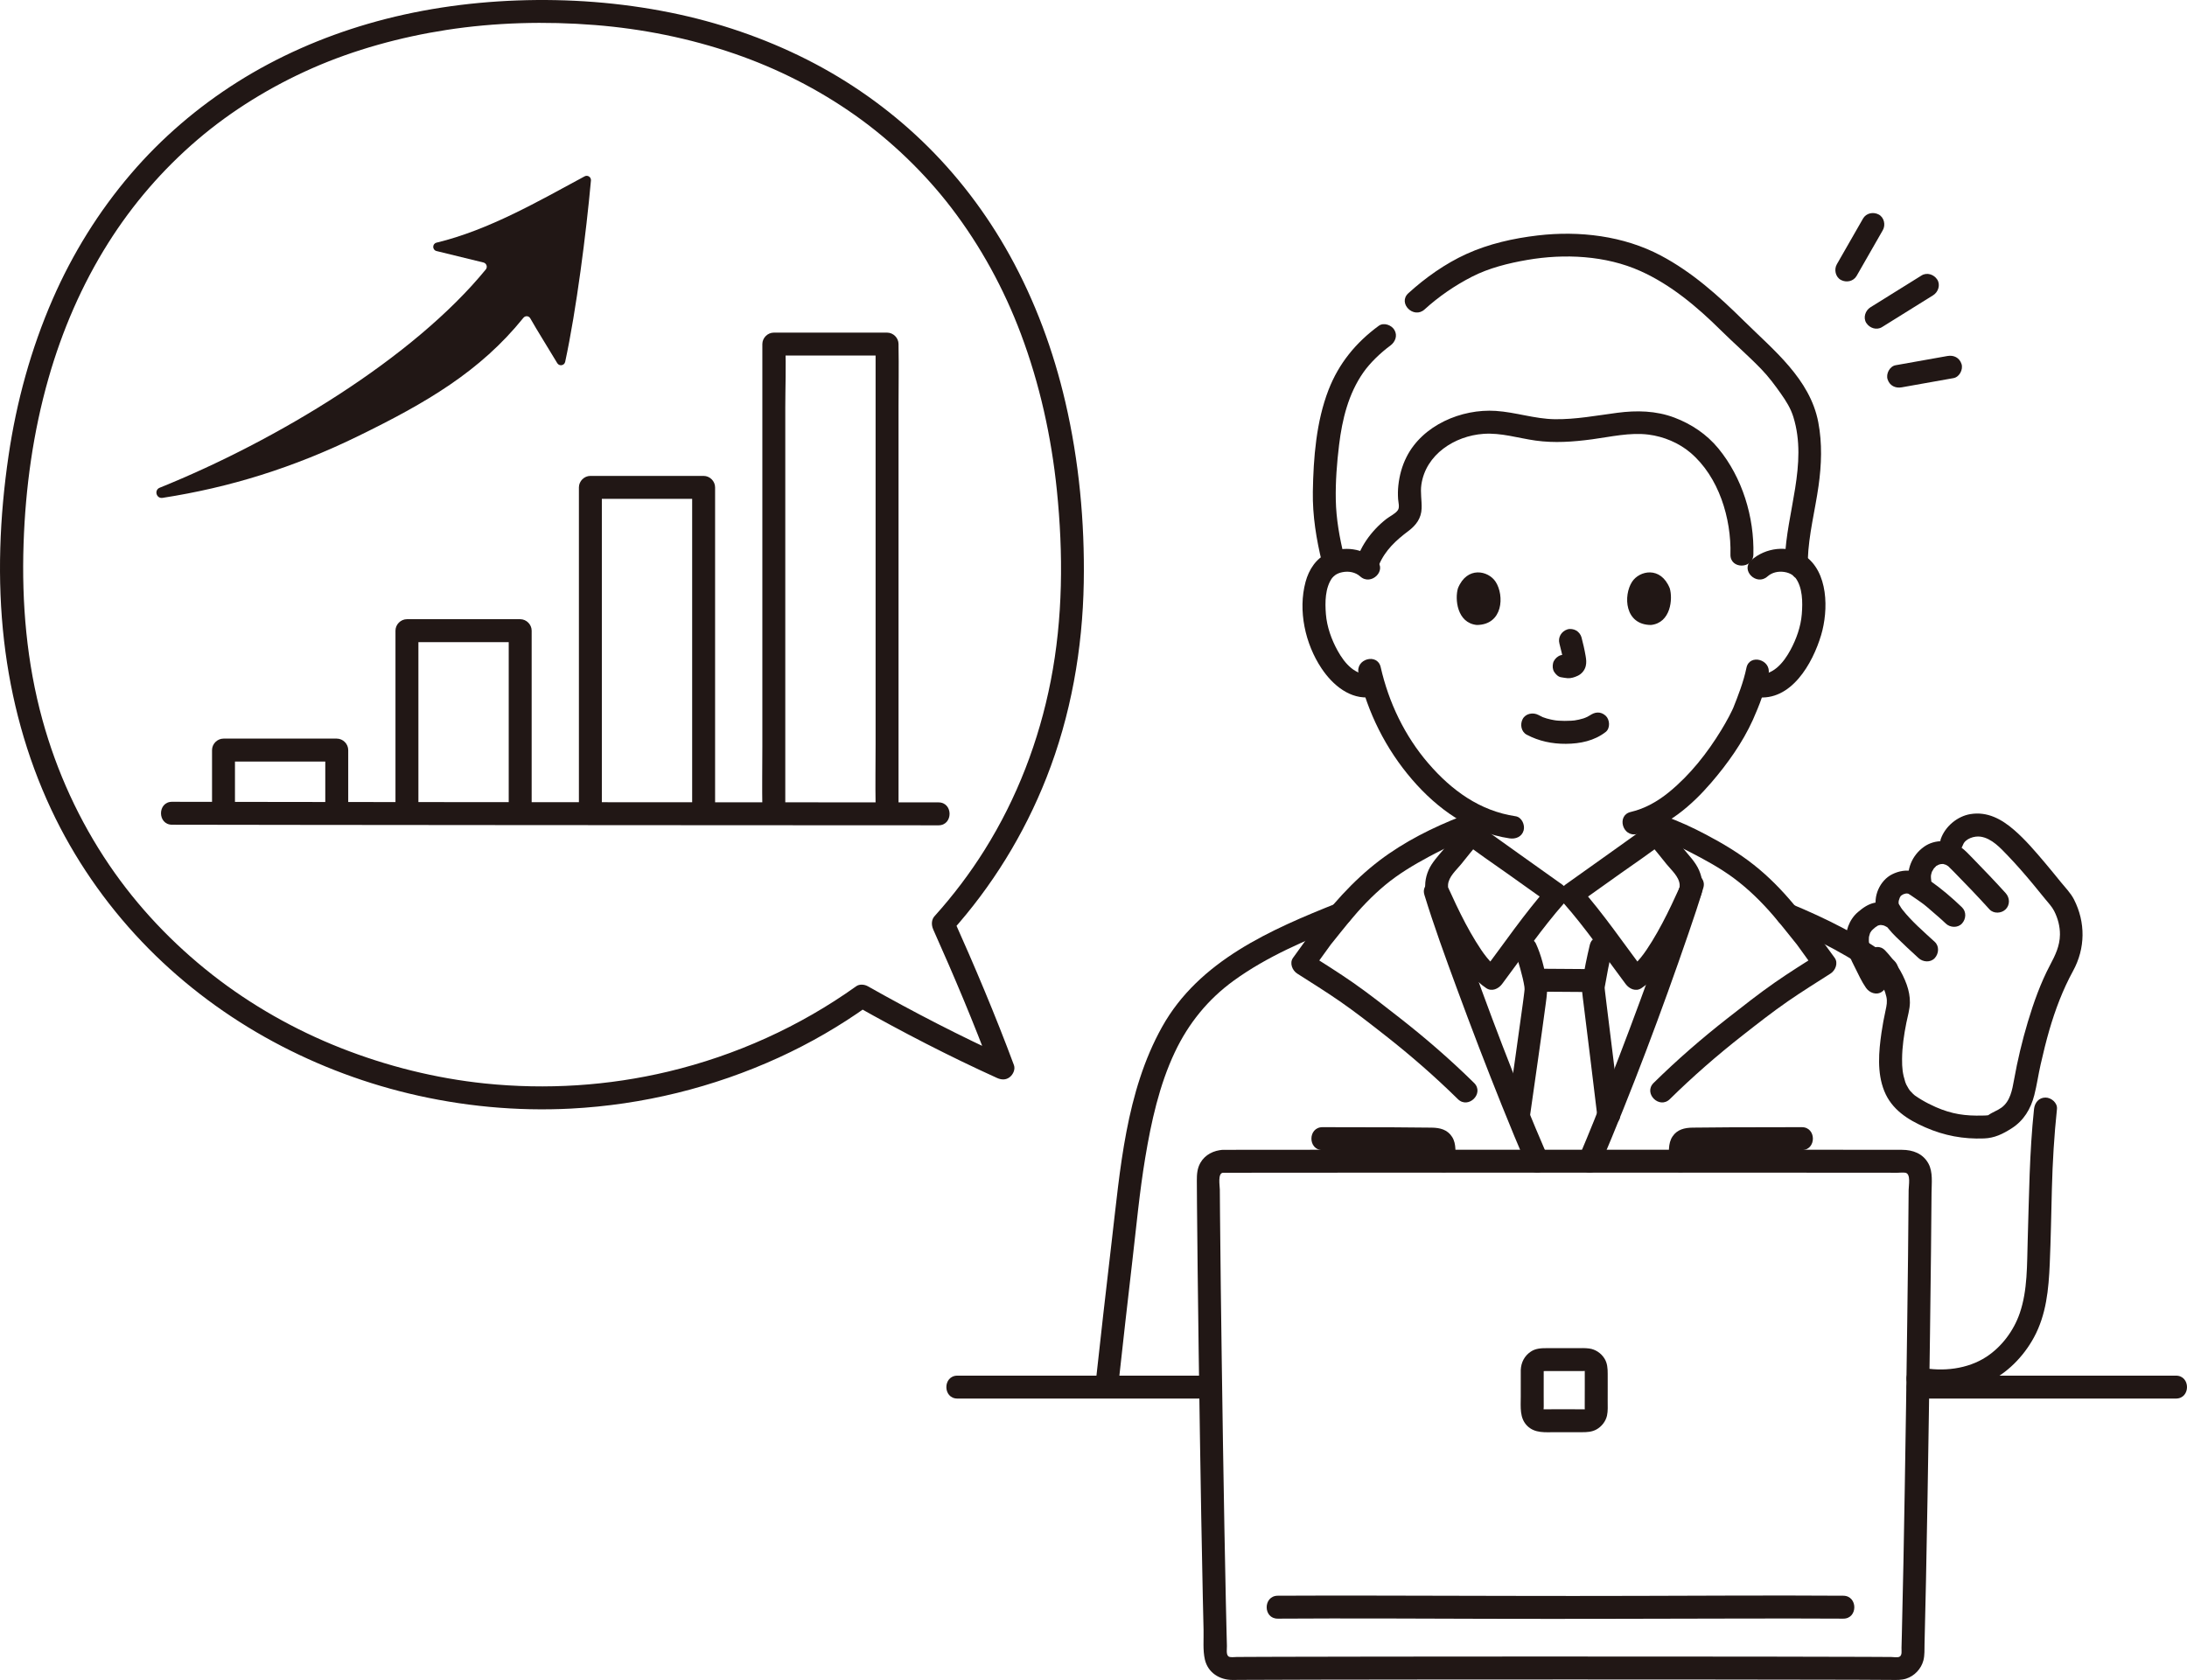<?xml version="1.0" encoding="UTF-8"?><svg id="b" xmlns="http://www.w3.org/2000/svg" width="457.742" height="351.719" viewBox="0 0 457.742 351.719"><defs><style>.e{fill:#211715;stroke-width:0px;}</style></defs><g id="c"><g id="d"><path class="e" d="M234.074,289.937c.947-8.649,1.918-17.296,2.925-25.939.839-7.201,1.509-14.47,2.702-21.623,1.253-7.512,2.927-15.177,6.2-22.099,2.835-5.994,6.916-11.043,12.294-14.948,7.005-5.087,15.099-8.494,23.097-11.677,1.204-.479,2.047-1.604,1.676-2.952-.315-1.145-1.741-2.158-2.952-1.676-14.076,5.602-29.059,12.114-36.79,25.97-7.603,13.628-8.768,29.825-10.559,45.014-1.176,9.971-2.3,19.949-3.392,29.93-.141,1.29,1.204,2.4,2.4,2.4,1.415,0,2.258-1.106,2.4-2.4h0Z"/><path class="e" d="M253.384,288.007h-52.99c-3.089,0-3.094,4.8,0,4.8h52.99c3.089,0,3.094-4.8,0-4.8h0Z"/><path class="e" d="M401.404,292.807h54.02c3.089,0,3.094-4.8,0-4.8h-54.02c-3.089,0-3.094,4.8,0,4.8h0Z"/><path class="e" d="M400.786,290.942c4.978.974,10.424.671,15.073-1.452,4.177-1.907,7.646-5.448,9.829-9.453,2.605-4.78,3.097-10.103,3.327-15.449.225-5.235.312-10.472.447-15.709.144-5.579.473-11.14,1.062-16.691.137-1.291-1.201-2.4-2.4-2.4-1.411,0-2.263,1.105-2.4,2.4-.971,9.156-1.036,18.319-1.325,27.511-.159,5.036-.002,10.385-1.654,15.209-1.251,3.655-3.754,7.041-6.999,9.163-3.951,2.584-9.104,3.14-13.684,2.243-1.271-.249-2.591.36-2.952,1.676-.324,1.178.398,2.702,1.676,2.952h0Z"/><path class="e" d="M373.476,193.822c7.113,2.952,14.057,6.505,20.217,11.158,1.035.782,2.684.165,3.284-.861.719-1.23.177-2.5-.861-3.284-6.508-4.916-13.856-8.527-21.363-11.642-1.198-.497-2.639.537-2.952,1.676-.379,1.381.474,2.453,1.676,2.952h0Z"/><path class="e" d="M306.283,172.855c-1.158,1.308-2.248,2.674-3.342,4.035-1.084,1.349-2.353,2.642-3.298,4.091s-1.489,3.338-1.32,5.066c.095.974.46,1.791.856,2.662,1.863,4.094,3.806,8.182,6.279,11.949,1.535,2.339,3.272,4.669,5.633,6.233,1.169.774,2.542.128,3.284-.861,4.301-5.738,8.361-11.699,13.094-17.057,1.089-1.232.823-2.841-.486-3.769-2.986-2.117-5.966-4.243-8.946-6.368-1.928-1.375-3.856-2.751-5.781-4.132-.66-.473-1.319-.947-1.977-1.423-.278-.201-1.526-1.16-.6-.424-1.014-.806-2.404-.99-3.394,0-.836.836-1.02,2.583,0,3.394,2.927,2.326,6.072,4.407,9.114,6.577s6.103,4.354,9.161,6.522l-.486-3.769c-5.005,5.666-9.314,11.984-13.845,18.029l3.284-.861c-.119-.076-.235-.156-.349-.239.194.155.181.142-.04-.038-.243-.206-.476-.423-.703-.647-.434-.43-.839-.889-1.227-1.361-.792-.965-1.611-2.219-2.333-3.392-1.514-2.46-2.841-5.035-4.084-7.641-.433-.909-.854-1.823-1.271-2.74-.138-.304-.299-.607-.418-.919-.027-.069-.082-.137-.098-.208.123.526.078-.207.087-.331.123-1.699,1.745-3.066,2.734-4.293,1.272-1.577,2.524-3.171,3.867-4.688,2.041-2.306-1.342-5.713-3.394-3.394Z"/><path class="e" d="M344.955,176.249c1.343,1.517,2.596,3.111,3.867,4.688.989,1.226,2.611,2.595,2.734,4.293.009.124-.036.857.087.331-.016.068-.073.143-.098.208-.12.312-.28.614-.418.919-.416.917-.837,1.831-1.271,2.74-1.243,2.606-2.57,5.18-4.084,7.641-.722,1.173-1.542,2.427-2.333,3.392-.387.472-.793.931-1.227,1.361-.226.224-.46.441-.703.647-.221.18-.234.193-.04.038-.114.083-.23.162-.349.239l3.284.861c-4.531-6.044-8.839-12.363-13.845-18.029l-.486,3.769c3.058-2.168,6.11-4.345,9.161-6.522s6.187-4.251,9.114-6.577c1.016-.807.843-2.551,0-3.394-1.003-1.003-2.376-.809-3.394,0,.923-.734-.324.224-.6.424-.658.476-1.317.95-1.977,1.423-1.924,1.381-3.852,2.757-5.781,4.132-2.98,2.125-5.96,4.251-8.946,6.368-1.309.928-1.574,2.537-.486,3.769,4.733,5.358,8.793,11.319,13.094,17.057.743.991,2.103,1.643,3.284.861,4.199-2.782,6.823-7.855,9.062-12.216.927-1.806,1.793-3.642,2.633-5.49.232-.512.484-1.019.697-1.539.714-1.744.416-3.73-.308-5.419-.766-1.786-2.202-3.186-3.409-4.684-1.271-1.577-2.524-3.171-3.867-4.688-2.052-2.318-5.436,1.087-3.394,3.394Z"/><path class="e" d="M332.993,202.893c-3.712-.001-7.423-.078-11.134-.079-1.255,0-2.458,1.104-2.4,2.4s1.055,2.399,2.4,2.4c3.712.001,7.423.078,11.134.079,1.255,0,2.458-1.104,2.4-2.4s-1.055-2.4-2.4-2.4h0Z"/><path class="e" d="M332.746,197.833c-.608,2.563-1.158,5.166-1.537,7.773-.22,1.512.032,2.902.218,4.416.959,7.795,1.94,15.587,2.861,23.386.152,1.287.994,2.4,2.4,2.4,1.179,0,2.553-1.104,2.4-2.4-.911-7.717-1.88-15.426-2.83-23.138-.11-.893-.222-1.785-.324-2.679-.024-.214-.045-.429-.069-.643-.006-.052.005-.111-.002-.162-.084-.565-.087.417.002-.087.449-2.541.915-5.079,1.511-7.591.712-3.004-3.915-4.285-4.629-1.276h0Z"/><path class="e" d="M317.329,199.984c.097.214.079.169-.055-.133.049.127.096.255.141.384.072.23.155.456.228.685.205.643.391,1.292.567,1.943.346,1.281.687,2.582.881,3.896-.074-.496.01.169.006.36-.005.195-.038.392-.059.585-.041.37-.089.739-.137,1.109-.031.242-.063.484-.095.726-.01.078-.11.829-.059.449-1.013,7.543-2.114,15.075-3.183,22.611-.182,1.282.314,2.578,1.676,2.952,1.125.309,2.769-.385,2.952-1.676,1.123-7.916,2.279-15.828,3.336-23.753.228-1.713.446-3.15.153-4.865-.441-2.585-1.107-5.307-2.209-7.696-.543-1.177-2.242-1.47-3.284-.861-1.208.707-1.406,2.102-.861,3.284h0Z"/><path class="e" d="M298.13,187.355c2.003,6.539,4.36,12.975,6.72,19.392,3.053,8.305,6.221,16.57,9.52,24.782,1.721,4.284,3.481,8.552,5.313,12.79.514,1.19,2.261,1.459,3.284.861,1.229-.719,1.377-2.089.861-3.284-6.545-15.141-12.411-30.627-17.861-46.193-1.117-3.191-2.216-6.39-3.207-9.623-.902-2.945-5.537-1.689-4.629,1.276h0Z"/><path class="e" d="M334.766,244.319c6.833-16.064,12.997-32.466,18.663-48.977,1.076-3.135,2.134-6.279,3.079-9.456.882-2.967-3.749-4.235-4.629-1.276-1.868,6.288-4.095,12.476-6.317,18.646-2.938,8.157-5.988,16.275-9.149,24.348-1.874,4.787-3.78,9.563-5.792,14.293-.507,1.192-.357,2.571.861,3.284,1.008.59,2.773.338,3.284-.861h0Z"/><path class="e" d="M354.134,243.107v-2.83l-.092.319c-.294.121-.706.258-.316.297,1.02.102,2.122-.03,3.148-.04,2.458-.024,4.916-.037,7.374-.046,4.292-.016,8.583-.02,12.875-.02,3.089,0,3.094-4.8,0-4.8-5.005,0-10.01.004-15.015.029-2.62.013-5.24.03-7.86.068-1.65.024-3.205.378-4.181,1.842-1.009,1.512-.734,3.45-.734,5.18,0,3.089,4.8,3.094,4.8,0h0Z"/><path class="e" d="M276.804,240.787c4.292,0,8.583.003,12.875.02,2.458.009,4.916.022,7.374.046,1.029.01,2.125.139,3.148.04.451-.044.056-.03-.196-.184-.324-.198-.155-.676-.212-.071-.076.806,0,1.661,0,2.469,0,3.089,4.8,3.094,4.8,0,0-1.666.28-3.579-.649-5.057-.978-1.558-2.549-1.94-4.267-1.965-2.62-.039-5.24-.055-7.86-.068-5.005-.025-10.01-.029-15.015-.029-3.089,0-3.094,4.8,0,4.8h0Z"/><path class="e" d="M349.502,230.115c4.82-4.745,9.896-9.17,15.218-13.342,3.121-2.446,6.247-4.903,9.51-7.158,2.916-2.016,5.924-3.887,8.911-5.794,1.013-.647,1.646-2.197.861-3.284-2.757-3.818-5.542-7.567-8.56-11.188-2.524-3.028-5.269-5.836-8.366-8.284-3.121-2.467-6.489-4.477-10.003-6.331-2.82-1.488-5.622-2.799-8.629-3.84-2.925-1.013-4.182,3.623-1.276,4.629.816.282,1.637.552,2.448.847.203.074.314.135.031.008.404.182.802.381,1.2.575.906.44,1.807.891,2.702,1.352,3.215,1.656,6.436,3.394,9.344,5.555,3.08,2.288,5.827,4.992,8.322,7.9,1.169,1.361,2.289,2.763,3.41,4.163.28.349.559.698.839,1.047.122.152.241.305.366.455.046.055.457.568.128.137.132.172.254.352.381.528,1.172,1.624,2.345,3.247,3.517,4.871l.861-3.284c-3.115,1.99-6.254,3.941-9.287,6.056-3.354,2.338-6.571,4.884-9.791,7.401-5.433,4.248-10.616,8.749-15.532,13.588-2.205,2.17,1.19,5.564,3.394,3.394h0Z"/><path class="e" d="M308.524,226.72c-4.916-4.839-10.099-9.34-15.532-13.588-3.22-2.518-6.437-5.063-9.791-7.401-3.033-2.115-6.172-4.066-9.287-6.056l.861,3.284c1.012-1.402,2.024-2.804,3.037-4.206.225-.312.449-.624.675-.935.05-.069.098-.14.15-.208.028-.038.103-.129-.023.034-.173.224.267-.321.31-.373,1.141-1.416,2.266-2.845,3.426-4.246,2.309-2.789,4.787-5.422,7.576-7.738,2.812-2.336,5.931-4.194,9.143-5.923,1.893-1.019,3.826-1.949,5.749-2.908.352-.176-.278.092.23-.111.266-.106.534-.207.801-.31l1.331-.515c1.208-.467,2.044-1.613,1.676-2.952-.317-1.154-1.737-2.147-2.952-1.676-5.998,2.32-12.011,5.337-17.144,9.239-5.644,4.291-10.426,9.736-14.569,15.473-1.187,1.643-2.373,3.287-3.56,4.93-.78,1.081-.147,2.64.861,3.284,2.986,1.907,5.995,3.779,8.911,5.794,3.263,2.255,6.389,4.712,9.51,7.158,5.323,4.172,10.398,8.597,15.218,13.342,2.203,2.169,5.6-1.223,3.394-3.394h0Z"/><path class="e" d="M255.974,240.731c-1.929.11-3.753.999-4.736,2.729-.669,1.177-.746,2.439-.739,3.753.008,1.664.02,3.327.033,4.991.036,4.521.084,9.042.136,13.562.134,11.625.295,23.249.476,34.873.175,11.255.364,22.51.606,33.763.049,2.271.1,4.542.156,6.813.049,1.998-.178,4.286.279,6.239.646,2.762,3.097,4.279,5.817,4.264.626-.003,1.251-.012,1.877-.016,5.171-.034,10.343-.041,15.515-.051,8.24-.016,16.48-.024,24.719-.03,9.679-.007,19.357-.01,29.036-.009,9.627,0,19.255.004,28.882.012,7.95.007,15.9.015,23.85.033,4.688.01,9.377.014,14.065.054,1.022.009,2.026.052,3.019-.267,1.749-.561,3.147-2.051,3.61-3.828.283-1.084.204-2.302.234-3.417.118-4.431.215-8.862.305-13.293.236-11.583.427-23.166.601-34.75.171-11.35.325-22.701.448-34.051.045-4.141.086-8.283.114-12.425.013-1.978.327-4.29-.652-6.078-1.148-2.096-3.255-2.867-5.519-2.873-4.4-.011-8.799-.011-13.199-.013-7.77-.004-15.54-.007-23.31-.008-9.59-.002-19.18-.003-28.769-.003-9.869,0-19.737,0-29.606.002-8.573.001-17.146.003-25.719.007-5.82.002-11.641.005-17.461.012-1.355.002-2.71.003-4.066.007-3.088.01-3.094,4.81,0,4.8,3.78-.013,7.559-.011,11.339-.014,7.196-.005,14.392-.007,21.589-.009,9.174-.002,18.348-.004,27.522-.004,9.714,0,19.427,0,29.141,0,8.815,0,17.629.003,26.444.005,6.477.002,12.954.005,19.431.01,1.912.002,3.825.003,5.737.007.513,0,1.134-.094,1.638.004,1.16.225.671,2.661.665,3.607-.059,9.189-.174,18.377-.293,27.565-.152,11.757-.326,23.513-.525,35.269-.17,10.079-.349,20.158-.603,30.236-.023.929-.048,1.858-.073,2.787-.017.602.18,1.573-.442,1.872-.411.197-1.234.047-1.703.043-1.813-.015-3.627-.022-5.44-.029-6.344-.024-12.687-.034-19.031-.043-8.733-.012-17.467-.019-26.2-.022-9.644-.004-19.288-.005-28.933-.002-9.076.002-18.152.008-27.228.018-7.028.008-14.057.018-21.085.038-2.284.007-4.568.014-6.852.026-.754.004-1.507.009-2.261.015-.483.004-1.366.153-1.714-.142-.496-.421-.287-1.563-.304-2.168-.026-.943-.05-1.887-.073-2.83-.054-2.153-.103-4.307-.15-6.46-.112-5.141-.211-10.282-.304-15.423-.212-11.748-.394-23.496-.557-35.245-.14-10.14-.27-20.28-.36-30.42-.015-1.724-.029-3.448-.04-5.172-.005-.813-.48-3.453.666-3.519,3.071-.176,3.091-4.977,0-4.8Z"/><path class="e" d="M267.434,338.885c14.668-.091,29.337-.014,44.004.031,17.769.054,35.537-.027,53.307-.054,7.016-.011,14.032-.021,21.048.023,3.089.019,3.093-4.781,0-4.8-14.336-.089-28.674-.013-43.01.032-17.947.057-35.893-.029-53.84-.056-7.169-.01-14.339-.021-21.508.023-3.088.019-3.094,4.819,0,4.8h0Z"/><path class="e" d="M318.298,286.805c-.004,1.879-.006,3.758-.002,5.637.004,2.119-.287,4.447,1.358,6.082,1.596,1.586,3.788,1.325,5.843,1.323,1.85-.002,3.7-.001,5.551.003,1.087.003,2.136-.04,3.113-.586,1.052-.589,1.918-1.679,2.182-2.863.223-1,.146-2.074.149-3.093.003-.99.004-1.979.004-2.969,0-.904,0-1.808-.002-2.713-.002-1.131-.06-2.231-.687-3.22-.709-1.118-1.874-1.905-3.188-2.082-.863-.116-1.738-.074-2.607-.074-2.064,0-4.129,0-6.193,0-1.203,0-2.39.034-3.43.734-1.315.885-2.019,2.249-2.089,3.821-.056,1.256,1.144,2.456,2.4,2.4,1.348-.06,2.34-1.055,2.4-2.4.027-.61-.142.486.037-.078l-.097.251c.142-.222.119-.202-.069.062.158-.1.266-.125-.088.038.496-.229-.488.008.071-.044-.678.063.247.017.415.017.372,0,.744,0,1.116,0,1.537,0,3.073,0,4.61,0,.717,0,1.435,0,2.152,0,.204,0,.686-.078.872.008l-.279-.025c.256.083.229.067-.08-.046.492.202-.342-.204.063.053l-.16-.212c.128.231.126.197-.007-.101.173.545.05-.514.037.078-.007.305.001.611.002.917.001.763.002,1.525.002,2.288,0,1.577-.001,3.154-.01,4.73,0,.072.045.523-.004.567l.052-.27c-.021.118-.052.234-.093.347.105-.101.069-.464.004-.103l.158-.213c-.192.179-.163.166.086-.039-.55.144.381-.063.014.016-.352.075.604.023.007.007-.348-.009-.697-.002-1.045-.003-1.511-.003-3.022-.004-4.533-.003-.74,0-1.48.001-2.219.003-.3,0-.6.001-.9.002-.119,0-.415.048-.519-.006.305.047.37.047.193,0-.171-.054-.116-.029.164.074-.54-.228.413.272-.065-.05.187.264.209.285.067.063l.096.252-.053-.171c-.058-.266-.053-.235.013.094-.072-.065-.004-.655-.005-.763-.004-.847-.006-1.695-.008-2.542-.002-1.732,0-3.464.003-5.196.003-1.255-1.106-2.458-2.4-2.4-1.303.058-2.397,1.054-2.4,2.4Z"/><path class="e" d="M281.332,116.519c-.958-3.915-1.673-7.845-1.749-11.884-.072-3.818.227-7.688.687-11.477.66-5.431,1.968-10.713,5.063-15.16,1.388-1.994,3.601-4.129,5.657-5.637,1.044-.765,1.564-2.083.861-3.284-.602-1.03-2.233-1.632-3.284-.861-4.775,3.501-8.36,7.874-10.506,13.417-2.573,6.644-3.16,14.22-3.28,21.281-.085,5.037.728,10.002,1.921,14.882.734,2.999,5.364,1.729,4.629-1.276h0Z"/><path class="e" d="M298.167,64.782c2.96-2.697,6.34-5.013,9.901-6.841s7.64-2.84,11.574-3.52c7.778-1.346,16.425-.944,23.705,2.327,6.365,2.86,11.829,7.456,16.745,12.324,2.806,2.779,5.818,5.383,8.558,8.221,1.521,1.576,2.828,3.327,4.086,5.115,1.095,1.555,2.056,3.067,2.62,4.896,3.046,9.872-1.453,19.947-1.776,29.854-.101,3.09,4.699,3.086,4.8,0,.17-5.212,1.516-10.262,2.242-15.405.627-4.441.79-8.921-.053-13.348-1.73-9.09-9.408-15.135-15.632-21.289-5.257-5.198-10.74-10.121-17.326-13.614-7.798-4.135-17.055-5.227-25.743-4.21-5.113.599-10.269,1.753-14.971,3.896-4.406,2.008-8.554,4.948-12.124,8.201-2.288,2.085,1.114,5.472,3.394,3.394h0Z"/><path class="e" d="M288.625,118.25c1.327-3.085,3.538-5.108,6.169-7.088,1.602-1.205,2.678-2.649,2.754-4.721.061-1.669-.297-3.294-.054-4.972.916-6.319,6.967-10.21,13-10.637,3.718-.263,7.253.895,10.897,1.406,3.95.554,7.87.266,11.807-.258,3.886-.517,7.935-1.491,11.87-.986,3.144.404,6.315,1.722,8.739,3.779,5.948,5.05,8.574,13.742,8.378,21.323-.08,3.09,4.72,3.088,4.8,0,.203-7.857-2.312-16.101-7.331-22.212-2.427-2.955-5.634-5.105-9.195-6.451-3.864-1.46-7.908-1.538-11.958-1.008-4.353.57-8.694,1.406-13.102,1.341-4.188-.062-8.168-1.466-12.332-1.738-7.194-.471-15.332,2.99-18.681,9.65-.955,1.899-1.485,3.873-1.712,5.98-.101.938-.113,1.884-.049,2.825.048.698.36,1.716-.047,2.32-.511.76-1.707,1.292-2.421,1.856-.81.64-1.577,1.329-2.281,2.084-1.397,1.5-2.584,3.2-3.395,5.086-.512,1.19-.353,2.573.861,3.284,1.012.592,2.769.336,3.284-.861h0Z"/><path class="e" d="M319.56,153.826c2.553,1.348,5.301,1.92,8.188,1.902,2.981-.019,5.944-.626,8.325-2.482.995-.775.875-2.591,0-3.394-1.055-.969-2.332-.827-3.394,0,.744-.58.234-.183.042-.061-.161.103-.327.199-.497.288-.224.117-.779.249-.107.074-.231.06-.457.176-.685.249-.626.201-1.268.334-1.917.437.358-.057.127-.018-.099.005-.188.019-.376.034-.565.046-.454.029-.908.041-1.362.038-.407-.002-.814-.016-1.22-.044-.186-.013-.373-.028-.559-.046-.084-.008-.766-.128-.186-.018-.604-.114-1.201-.221-1.79-.397-.251-.075-.495-.165-.743-.25-.585-.2.429.213-.1-.037-.307-.145-.61-.296-.91-.454-1.11-.586-2.66-.318-3.284.861-.586,1.109-.324,2.658.861,3.284h0Z"/><path class="e" d="M326.386,134.722c.35,1.335.686,2.691.887,4.057l-.086-.638c.024.187.034.372.015.56l.086-.638c-.013.087-.032.169-.062.252l.242-.573c-.026.059-.053.109-.089.162l.375-.486c-.042.051-.081.09-.133.131l.486-.375c-.103.066-.211.119-.321.17l.573-.242c-.177.074-.352.128-.542.158l.638-.086c-.171.02-.338.019-.508,0l.638.086c-.192-.027-.38-.073-.572-.099-.319-.1-.638-.114-.957-.043-.319.014-.617.109-.892.285-.498.291-.973.862-1.103,1.434-.14.614-.11,1.304.242,1.849.312.484.835,1.022,1.434,1.103.465.063.916.18,1.389.201.74.032,1.423-.197,2.082-.501.822-.378,1.466-1.135,1.684-2.019.186-.751.108-1.386-.019-2.139-.221-1.307-.523-2.602-.859-3.885-.152-.579-.588-1.133-1.103-1.434s-1.273-.429-1.849-.242c-1.25.404-2.018,1.651-1.676,2.952h0Z"/><path class="e" d="M305.156,123.148c-.678,2.202-.236,7.267,3.935,7.698,5.513-.033,5.807-6.157,3.951-9.036-1.519-2.357-5.988-3.338-7.886,1.338Z"/><path class="e" d="M349.475,123.148c.678,2.202.236,7.267-3.935,7.698-5.513-.033-5.807-6.157-3.951-9.036,1.519-2.357,5.987-3.338,7.886,1.338Z"/><path class="e" d="M288.097,117.3c-2.79-2.503-6.794-3.089-10.204-1.502-2.464,1.148-3.949,3.466-4.638,6.028-1.614,6.004-.082,12.974,3.337,18.098,2.316,3.471,5.983,6.616,10.442,6.026,1.285-.17,2.4-.981,2.4-2.4,0-1.165-1.106-2.571-2.4-2.4-3.33.441-5.589-2.25-7.066-4.915-1.287-2.321-2.244-5.001-2.456-7.655-.197-2.471-.188-5.532,1.342-7.627.095-.132.076-.106-.055.078.1-.115.204-.227.313-.333.047-.042.531-.427.305-.268.496-.349,1.019-.538,1.614-.648,1.302-.241,2.671.015,3.671.912,2.294,2.057,5.699-1.326,3.394-3.394h0Z"/><path class="e" d="M369.929,120.694c.953-.855,2.239-1.128,3.491-.95.65.093,1.257.308,1.794.686-.146-.102.829.86.506.444,1.605,2.064,1.597,5.236,1.399,7.707-.207,2.598-1.132,5.212-2.37,7.496-1.472,2.717-3.759,5.522-7.152,5.073-1.287-.17-2.4,1.225-2.4,2.4,0,1.438,1.109,2.229,2.4,2.4,7.305.967,11.8-7.073,13.565-12.979,1.564-5.23,1.546-13.307-3.526-16.686-3.407-2.27-8.14-1.642-11.102,1.015-2.304,2.067,1.099,5.452,3.394,3.394h0Z"/><path class="e" d="M365.533,139.82c-.613,2.97-1.768,5.888-2.773,8.416-.135.34.234-.486-.007.008-.082.169-.156.342-.237.511-.201.423-.413.841-.632,1.255-.503.956-1.042,1.893-1.603,2.815-2.94,4.828-6.523,9.387-10.911,12.981-2.39,1.957-5.08,3.496-8.055,4.187-3.008.698-1.735,5.328,1.276,4.629,6.26-1.454,11.478-6.003,15.569-10.758,3.392-3.942,6.55-8.372,8.707-13.127.156-.343.302-.692.446-1.04.042-.101.249-.6.109-.273-.145.341.012-.015.037-.07.138-.305.265-.617.393-.926.175-.422.344-.847.504-1.275.739-1.971,1.379-3.992,1.805-6.056.622-3.015-4.003-4.304-4.629-1.276h0Z"/><path class="e" d="M284.352,140.951c1.865,8.215,5.721,15.891,11.219,22.273,5.319,6.173,12.173,11.078,20.379,12.299,1.28.19,2.58-.32,2.952-1.676.311-1.132-.386-2.76-1.676-2.952-7.492-1.114-13.404-5.427-18.261-11.064-4.962-5.759-8.307-12.761-9.985-20.155-.684-3.011-5.312-1.737-4.629,1.276h0Z"/><path class="e" d="M402.185,57.672c-3.567,2.222-7.135,4.443-10.702,6.665-1.065.663-1.577,2.173-.861,3.284.688,1.068,2.144,1.571,3.284.861,3.567-2.222,7.135-4.443,10.702-6.665,1.065-.663,1.577-2.173.861-3.284-.688-1.068-2.144-1.571-3.284-.861h0Z"/><path class="e" d="M407.599,74.535c-3.616.644-7.232,1.287-10.848,1.931-1.239.221-2.05,1.798-1.676,2.952.431,1.331,1.625,1.913,2.952,1.676l10.848-1.931c1.239-.221,2.05-1.798,1.676-2.952-.431-1.331-1.625-1.913-2.952-1.676h0Z"/><path class="e" d="M389.928,45.769c-1.825,3.187-3.651,6.374-5.476,9.561-.624,1.09-.292,2.675.861,3.284,1.142.603,2.617.303,3.284-.861,1.825-3.187,3.651-6.374,5.476-9.561.624-1.09.292-2.675-.861-3.284-1.142-.603-2.617-.303-3.284.861h0Z"/><path class="e" d="M410.849,176.897c.469-1.327,2.403-1.926,3.706-1.728,2.321.353,4.134,2.359,5.68,3.97,1.824,1.9,3.551,3.889,5.235,5.914.873,1.05,1.734,2.11,2.593,3.172.651.805,1.401,1.573,1.874,2.5.8,1.567,1.23,3.291,1.212,4.939-.025,2.395-.978,4.321-2.069,6.386-1.978,3.74-3.441,7.859-4.653,11.905-1.186,3.958-2.154,8.035-2.884,12.102-.378,2.104-.792,4.496-2.631,5.838-.858.626-1.912.956-2.763,1.58-.539.395.506-.297.019-.005-.056.034-.5.096.063.009-.411.064-.84.066-1.255.076-3.649.09-6.389-.284-9.782-1.76-1.039-.452-2.054-.971-3.027-1.552-.471-.281-.93-.579-1.379-.894-.316-.222.412.37-.056-.044-.121-.108-.245-.212-.363-.324-.213-.202-.41-.415-.604-.635-.292-.331-.044-.05.009.023-.098-.134-.194-.27-.282-.411-.163-.262-.311-.527-.456-.799-.066-.123-.125-.254-.181-.381.205.465-.065-.194-.079-.238-.563-1.777-.683-2.931-.67-4.82.018-2.558.397-5.091.898-7.595.277-1.386.714-2.78.741-4.203.024-1.255-.239-2.563-.655-3.744-.952-2.697-2.557-5.108-4.516-7.178-2.128-2.248-5.518,1.15-3.394,3.394,1.665,1.76,3.098,3.897,3.639,6.288.226,1,.055,1.834-.16,2.816-.338,1.548-.633,3.105-.86,4.673-.58,4.003-.967,8.413.584,12.259s4.873,5.971,8.57,7.591c3.978,1.743,7.963,2.489,12.294,2.326,2.218-.083,3.921-.925,5.78-2.108,2.539-1.615,4.012-4.068,4.751-6.953.544-2.121.848-4.319,1.335-6.457.548-2.4,1.126-4.798,1.812-7.162,1.241-4.277,2.826-8.47,4.962-12.378,2.599-4.755,2.643-10.178.193-14.987-.683-1.341-1.83-2.49-2.771-3.653-1.089-1.347-2.184-2.689-3.302-4.012-2.031-2.403-4.105-4.849-6.492-6.909-2.599-2.242-5.572-3.872-9.126-3.283-2.729.452-5.256,2.587-6.171,5.175-.432,1.222.49,2.626,1.676,2.952,1.326.364,2.519-.45,2.952-1.676h0Z"/><path class="e" d="M419.787,186.98c-2.246-2.477-4.56-4.895-6.894-7.289-.794-.814-1.564-1.656-2.484-2.329-2.22-1.623-5.44-1.69-7.695-.092-2.547,1.805-3.781,4.834-3.182,7.898.249,1.273,1.77,2.001,2.952,1.676,1.329-.365,1.926-1.676,1.676-2.952-.052-.278-.054-.275-.004.008-.01-.145-.013-.29-.009-.435.023-.285.015-.293-.023-.026.024-.149.055-.297.092-.444.056-.221.12-.449.212-.659-.169.386.257-.397.306-.47-.143.16-.12.131.067-.086.108-.122.222-.238.342-.35.349-.351-.138.006.299-.221.138-.084.28-.16.426-.229-.204.089-.172.086.097-.01.152-.043.307-.078.463-.105-.245.039-.221.048.072.027.646.01-.319-.139.319.026.161.038.32.084.476.14-.183-.08-.14-.055.127.077.156.088.307.184.453.288-.246-.199-.315-.252-.207-.16.013.031.1.088.122.112.377.392.778.763,1.159,1.15,2.528,2.568,5.021,5.179,7.442,7.849.871.961,2.509.885,3.394,0,.956-.956.873-2.431,0-3.394h0Z"/><path class="e" d="M410.646,189.958c-2.073-2-4.314-3.907-6.671-5.561-1.049-.736-2.119-1.621-3.381-1.948-1.534-.399-3.147-.108-4.547.586-2.577,1.278-4.094,4.661-3.27,7.45.452,1.529,1.526,2.751,2.505,3.966.476.591.985,1.135,1.525,1.669,1.544,1.529,3.151,2.996,4.748,4.469.923.851,2.493.982,3.394,0,.85-.926.986-2.485,0-3.394-2.345-2.161-4.808-4.26-6.786-6.773-.168-.214-.023-.03.008.011-.095-.128-.189-.258-.279-.39-.152-.223-.265-.485-.425-.698-.223-.296.209.219-.026-.035-.006-.007-.09-.245-.077-.256.015-.014.007.534.017.13.004-.151.013-.31.006-.46-.015-.339-.103.401-.012.064.025-.094.038-.194.061-.289.033-.134.316-.853.075-.352.091-.188.234-.376.31-.566.088-.223-.075.111-.119.145.019-.015.386-.398.17-.193-.211.201.096-.066.162-.108.085-.054.173-.101.258-.153.364-.223.072-.047-.032-.008.123-.046.248-.089.374-.125.092-.026.195-.038.284-.07.321-.114-.403-.004-.067.004.094.002.189-.011.283-.011.128,0,.505.112.234.007-.323-.125.057.023.123.058.246.129-.155-.073-.158-.075.194.138.413.254.611.389.473.322.947.641,1.416.968.259.18.517.362.773.548.13.094.26.19.389.285.088.064.292.218.091.063.554.427,1.074.895,1.603,1.352,1.023.886,2.061,1.756,3.035,2.696.904.873,2.507.967,3.394,0,.867-.944.965-2.463,0-3.394h0Z"/><path class="e" d="M397.216,189.866c-1.537-.818-3.156-1.224-4.888-.857-1.344.285-2.421,1.065-3.45,1.937-1.867,1.584-2.762,4.161-2.494,6.577.206,1.852,1.067,3.441,1.885,5.084.704,1.415,1.379,2.903,2.282,4.205.713,1.03,2.136,1.601,3.284.861,1.024-.66,1.625-2.18.861-3.284-.723-1.044-1.279-2.219-1.851-3.348-.325-.641-.645-1.286-.959-1.933-.131-.27-.261-.54-.39-.811-.051-.108-.261-.632-.169-.352.113.343-.093-.347-.109-.41-.036-.145-.092-.703-.045-.108-.033-.424-.024-.833-.005-1.257.018-.181.011-.129-.021.155.022-.128.049-.254.08-.38.046-.188.106-.37.165-.555.175-.548-.236.361.063-.123.036-.059.423-.646.218-.382-.201.261.251-.24.306-.291.146-.134.301-.26.452-.388.408-.348-.224.115.195-.143.059-.036.703-.464.383-.268-.21.077-.171.065.116-.036.157-.05.317-.091.479-.122-.406.07.184.017.293.021-.467-.019.171.054.284.08.265.098.308.107.13.027.164.076.324.157.482.245,1.108.589,2.662.316,3.284-.861.588-1.112.323-2.654-.861-3.284h0Z"/><path class="e" d="M199.098,195.092c8.521-9.49,15.243-20.393,19.919-32.256,5.123-12.997,7.582-26.974,7.816-40.919.212-12.649-.992-25.427-3.857-37.757-2.484-10.692-6.323-21.116-11.649-30.725-4.89-8.822-11.083-16.967-18.368-23.948-7.104-6.808-15.246-12.549-24.023-16.992-9.031-4.571-18.698-7.85-28.614-9.857C129.79.506,118.983-.296,108.248.096c-10.56.386-21.129,1.941-31.28,4.904-9.569,2.793-18.821,6.838-27.257,12.162-8.337,5.262-15.916,11.754-22.325,19.247-6.714,7.849-12.199,16.689-16.33,26.152-4.579,10.488-7.61,21.561-9.271,32.878-1.874,12.769-2.416,25.892-.932,38.73,1.414,12.238,4.64,24.165,9.881,35.328,4.767,10.154,11.219,19.518,18.948,27.645,7.5,7.887,16.247,14.624,25.727,19.964,9.428,5.311,19.634,9.301,30.154,11.828,11.062,2.658,22.532,3.755,33.896,3.165,15.046-.782,29.863-4.424,43.56-10.693,6.533-2.99,12.766-6.602,18.613-10.778h-2.423c9.584,5.408,19.454,10.515,29.478,15.058.896.406,1.851.461,2.666-.188.699-.557,1.196-1.619.86-2.523-3.867-10.412-8.203-20.654-12.737-30.791-.529-1.183-2.251-1.465-3.284-.861-1.218.713-1.392,2.096-.861,3.284,4.366,9.76,8.53,19.62,12.253,29.644l3.526-2.71c-10.024-4.543-19.894-9.65-29.478-15.058-.698-.394-1.734-.492-2.423,0-11.831,8.451-25.217,14.494-39.356,17.867-12.534,2.99-25.533,3.814-38.348,2.488-10.27-1.062-20.549-3.624-30.214-7.441-9.578-3.783-18.724-8.961-26.836-15.314-8.302-6.502-15.66-14.247-21.585-22.975-6.295-9.273-10.99-19.531-13.969-30.332-3.325-12.055-4.383-24.486-3.966-36.957.391-11.701,2-23.359,5.22-34.627,2.849-9.97,6.964-19.537,12.498-28.318,5.123-8.129,11.396-15.406,18.752-21.686,7.093-6.055,15.325-11.105,23.988-14.922,8.75-3.855,18.458-6.514,28.057-8,10.121-1.567,20.76-1.852,31.082-1.028,9.893.789,19.766,2.755,29.239,6.021,8.896,3.067,17.413,7.367,25.198,12.863,7.521,5.31,14.588,12.104,20.196,19.444,6.104,7.99,10.975,16.934,14.508,26.335,3.945,10.498,6.385,21.553,7.527,32.7,1.361,13.281,1.29,26.85-1.284,39.981-2.454,12.516-7.055,24.532-13.829,35.35-3.058,4.884-6.532,9.478-10.382,13.765-2.059,2.293,1.325,5.698,3.394,3.394Z"/><path class="e" d="M122.368,36.916c-9.611,5.178-20.045,11.244-30.998,13.885-.925.223-.926,1.532-.002,1.758l9.811,2.397c.649.158.921.941.498,1.458-15.148,18.511-43.617,35.752-68.246,45.694-1.226.495-.709,2.328.598,2.125,13.965-2.168,27.286-6.249,41.083-13.003,13.986-6.847,25.349-13.413,34.438-24.693.387-.48,1.126-.434,1.431.102,1.451,2.557,3.647,6.036,5.652,9.386.421.703,1.485.533,1.658-.268,2.337-10.81,4.405-27.031,5.395-37.965.065-.715-.687-1.217-1.319-.877Z"/><path class="e" d="M72.883,168.87v-11.833c0-1.297-1.1-2.4-2.4-2.4h-23.703c-1.297,0-2.4,1.1-2.4,2.4,0,4.161,0,8.323,0,12.484,0,3.089,4.8,3.094,4.8,0,0-4.161,0-8.323,0-12.484l-2.4,2.4h23.703c-.8-.8-1.6-1.6-2.4-2.4v11.833c0,3.089,4.8,3.094,4.8,0h0Z"/><path class="e" d="M111.277,168.87v-36.833c0-1.297-1.1-2.4-2.4-2.4-7.901,0-15.802,0-23.703,0-1.297,0-2.4,1.1-2.4,2.4,0,10.547,0,21.093,0,31.64,0,1.948,0,3.896,0,5.845,0,3.089,4.8,3.094,4.8,0,0-10.547,0-21.093,0-31.64,0-1.948,0-3.896,0-5.845l-2.4,2.4c7.901,0,15.802,0,23.703,0l-2.4-2.4v36.833c0,3.089,4.8,3.094,4.8,0h0Z"/><path class="e" d="M149.671,168.87v-66.833c0-1.297-1.1-2.4-2.4-2.4-7.901,0-15.802,0-23.703,0-1.297,0-2.4,1.1-2.4,2.4,0,7.818,0,15.635,0,23.453,0,11.496,0,22.993,0,34.489,0,3.181,0,6.361,0,9.542s4.8,3.094,4.8,0c0-7.818,0-15.635,0-23.453,0-11.496,0-22.993,0-34.489,0-3.181,0-6.361,0-9.542l-2.4,2.4c7.901,0,15.802,0,23.703,0l-2.4-2.4v66.833c0,3.089,4.8,3.094,4.8,0h0Z"/><path class="e" d="M188.065,168.87v-83.787c0-4.2.077-8.409,0-12.609-.003-.145,0-.291,0-.437,0-1.297-1.1-2.4-2.4-2.4-7.901,0-15.802,0-23.703,0-1.297,0-2.4,1.1-2.4,2.4,0,3.634,0,7.267,0,10.901s0,15.171,0,22.757c0,8.962,0,17.923,0,26.885s0,15.8,0,23.7c0,4.261-.077,8.53,0,12.79.003.15,0,.301,0,.451,0,3.089,4.8,3.094,4.8,0,0-3.634,0-7.267,0-10.901,0-7.586,0-15.171,0-22.757s0-17.923,0-26.885,0-15.8,0-23.7c0-4.247.197-8.547,0-12.79-.007-.15,0-.301,0-.451l-2.4,2.4c7.901,0,15.802,0,23.703,0l-2.4-2.4v83.787c0,4.2-.077,8.409,0,12.609.003.145,0,.291,0,.437,0,3.089,4.8,3.094,4.8,0h0Z"/><path class="e" d="M36.015,172.665c9.498.02,18.996.03,28.494.04,13.057.014,26.113.024,39.17.034,13.68.01,27.36.018,41.04.026,11.217.006,22.433.012,33.65.017,5.821.003,11.642.006,17.463.007.199,0,.398,0,.597,0,3.089,0,3.094-4.8,0-4.8-4.944,0-9.887-.003-14.831-.006-10.709-.005-21.418-.01-32.127-.016-13.542-.007-27.085-.016-40.627-.025-13.29-.009-26.581-.02-39.871-.033-10.102-.01-20.204-.02-30.305-.039-.884-.002-1.768-.003-2.652-.005-3.089-.006-3.093,4.794,0,4.8h0Z"/></g></g></svg>